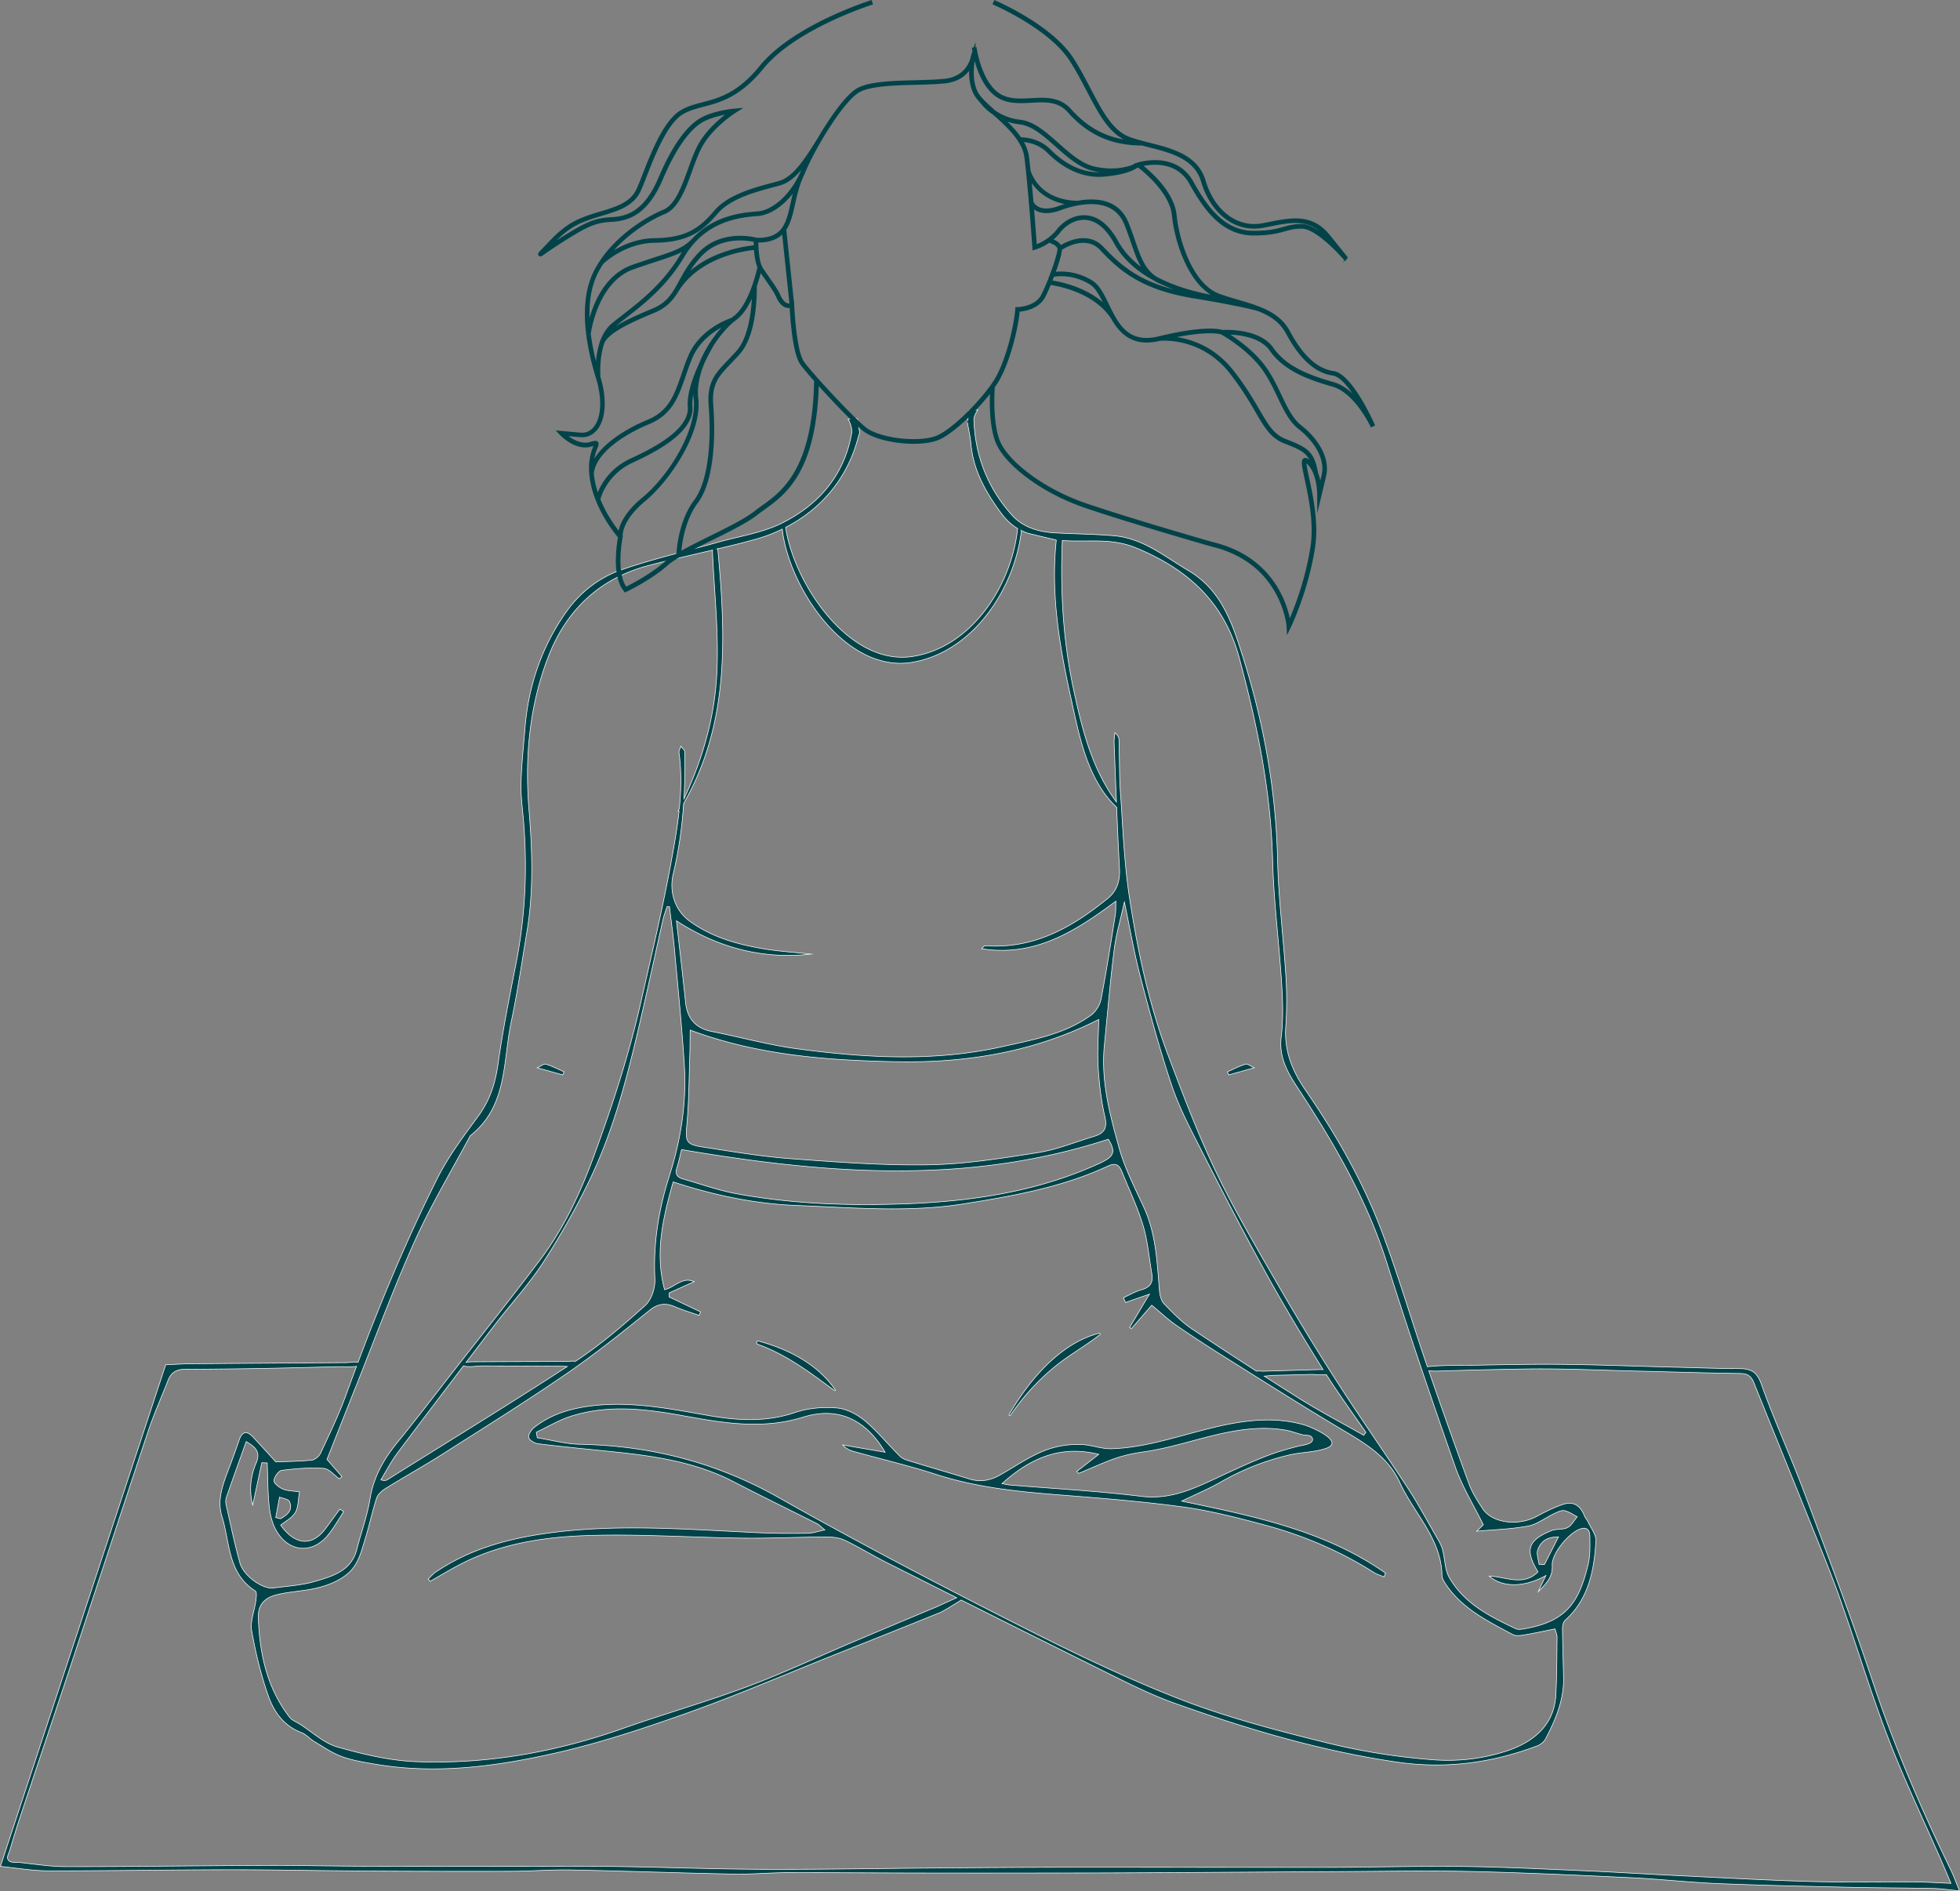 <?xml version="1.0" encoding="UTF-8"?>
<svg data-bbox="0.65 1.32 3271.54 3156.24" viewBox="0 0 3272.99 3158.14" xmlns="http://www.w3.org/2000/svg" data-type="ugc">
    <rect x="0" y="0" width="3272.99" height="3158.14" fill="#808080" stroke="none"/>
    <g>
        <path d="M1615.52 705.68c2.11 12.59 4.81 24.16 5.87 35.88 3.93 43.38 24.21 79.53 49.2 113.7 8.54 11.68 17.51 20.65 28.74 27.34-9.75 93.83-75.85 198.34-175.55 213.63-106.75 16.38-198.42-123.32-211.85-215.58 59.62-30.59 103.52-82.13 121.29-150.85a51.92 51.92 0 012.44-6.81q-1.44-7.9-2.64-15.85-.61-4-1.14-8.12l-15.61 1.11c4.19 6.82 7.1 16.72 5.73 24.32-12.63 70.4-55.73 119.26-117.46 149.65-32.38 15.93-70 21.34-105.26 31.29-53.55 15.08-107.93 27.7-160.47 45.71-38.11 13.07-70.25 37.89-93.92 71.68-40.65 58-62.55 122.83-68.24 193.24-2.5 30.84-5.82 61.67-6.62 92.56-.53 20.83 2.52 41.76 4.24 62.63 6.52 79.47 3 158.33-12.35 236.72-10.94 56-22.27 112-30.18 168.42-4.53 32.34-13.6 60.91-33.06 87.47-24.24 33.07-49.37 66.32-67.7 102.73-50.42 100.16-93.65 203.49-133.13 308.4-5.59-1.51-15.59.49-19.78.51l-37.26.24q-36.48.22-73 .49-73.75.51-147.51 1.11c-15 .12-30 1.17-43.59 1.73-92.7 281.3-184.24 559.06-276.06 837.7 27.64 2.69 53.95 7.38 80.26 7.42 100.16.14 200.32-1.76 300.49-1.84 77.35-.07 154.71 1.7 232.06 2.16q119.79.74 239.59.41c33.55-.1 67.12-2.87 100.65-2.22 90.58 1.76 181.13 5.12 271.72 6.92 29.73.6 59.52-2.37 89.29-2.43 76.75-.16 153.49.55 230.24.63q148.35.17 296.71-.18c132.55-.51 265.1-1.53 397.65-2.19 71.63-.36 143.3-1.87 214.9-.25 90 2 179.89 6.22 269.79 10.47 48.07 2.27 96 7.76 144.07 9.74 73.46 3 147 4.52 220.49 6.19 46.8 1.06 93.63 1 140.43 2 13 .27 26.07 2.35 43.2 4-5.72-13.84-9.42-24.32-14.24-34.26-49.66-102.12-94.37-206.11-130.37-314.1-35.45-106.36-75.17-211.32-114.47-316.36-22.85-61.09-50.31-120.5-72.07-182-7.73-21.85-19.07-25.45-38.26-25.44-34.18 0-68.35-1.48-102.53-2.27-78.6-1.8-157.22-5.43-235.8-4.88q-46.62.35-93.22 1.39c-28.88.63-58.84-.51-87.62 2.64-.78-2.27-1.59-4.53-2.37-6.81-25.23-73.59-47-148.45-74.62-221.12-31.54-83.09-75.77-160.17-126.19-233.3-22.41-32.5-36.13-66.06-33.35-106.25a626.21 626.21 0 00.43-81.62c-4.08-65.82-12.55-131.48-14.09-197.33-2.68-115.18-22.67-226.92-57.11-336.42-17.79-56.55-35.55-113.34-91.31-146.28-39.6-23.4-76-54.2-124.26-58.44-32.75-2.88-65.74-3-98.6-4.84-27.37-1.55-53.9-9.17-72.21-29.57-40.22-44.83-61.53-98.43-63.59-159-.18-5.51 3.19-11.83 6.51-16.68l-14.69 1q-1.11 8.41-2.24 16.81m158 200.19c44.24 3.22 81.34-5.14 124.05 12.64 84.67 35.24 146.18 89.26 171.57 183.83 29.78 110.9 52.67 221.68 55.57 336.84 1.75 69 10.8 137.76 15.12 206.72 1.86 29.6 2.77 59.75-.74 89.07-4.77 39.92 16.32 67.51 36 97.85 57.07 87.86 108.63 178.42 140.48 279.44 36 114.24 74.62 227.71 114.26 340.75 11.61 33.11 30.6 63.62 46.77 96.49l-11.08 10.72c28.62-2.61 57.75-3.38 86-8.64 14.92-2.77 28.29-13.61 42.58-20.32 5.65-2.65 12.31-6.32 17.78-5.36 7.54 1.32 14.38 6.58 21.51 10.16-5.3 6.23-9.47 14.73-16.21 18.11-7.86 3.94-18.64 1.75-27 5.14-39.32 16-44.54 32.17-22.29 68.87-24.52 24.35-53.27 8.14-81.53 6.93 22 19.32 58.68 19.4 94.65-.89-5.3 11.23-9 19.06-12.69 26.89 12.08-12.37 24.55-23.59 23.31-43.63-1.22-19.68 27.51-54.31 46.73-61 12-4.17 16 2.8 16.13 11.75.23 15.76.83 32.11-2.81 47.23-15 62.21-35.19 95.34-106 107.58-4.87.84-10.8 1.91-14.88 0-43.15-20.39-86.14-42-110.95-85.27-7.79-13.57-7.17-31.8-11.55-47.58-2.09-7.55-6.53-14.55-10.51-21.45-15.51-26.9-30.18-54.36-47.13-80.33-38.83-59.46-79.67-117.63-118.08-177.36q-50.37-78.33-97-159c-36.4-63.06-73.7-125.9-105.16-191.44-30.58-63.71-55.67-130.19-80.62-196.42-31.86-84.58-50.38-173-64.09-262-8.84-57.39-10.94-115.87-15-173.94-2.06-29.72-1.62-59.6-2.53-89.4-.12-4-1.57-7.85-6.87-11.94-.46 5.66-1.5 11.34-1.28 17 1.28 32.39 2.5 65.42 3.83 98.59-41.07-56.28-56.66-119.27-71.32-187-17.86-82.83-22.4-164.69-19.02-249.5zm828.51 1664l-23.41 46-9-.38c-.92-8.11-4.6-17.2-2.17-24.15 4.78-13.53 15.4-22.19 34.59-21.38zm-1176.31-142.67c45.74 12.7 92 23.63 137.18 38.22 64.52 20.85 130.86 28.19 197.88 33.53 71.22 5.67 142.58 11.09 213.34 20.65 46.31 6.26 92.09 18.09 137.34 30.27 64.52 17.36 125.71 43.31 182.37 79.27 5.15 3.26 11.28 5 17 7.39l2.49-6.31c-100.47-70.63-218.39-94.8-340.39-120.25 25.2-12.23 46.12-20.91 65.61-32.11a424.4 424.4 0 01114.07-45c19.6-4.62 42.28-4.35 61.11-10.91 33.2-11.59-25.33-35.89-34.81-38.77-28.5-8.65-58.87-10.18-88.4-7.46-41.78 3.84-82.31 15.76-122.84 26.6-36.71 9.83-74.31 19.18-112.49 20.16-16.29.42-32-6.2-48.56-6.95a154.22 154.22 0 00-50.16 5.75c-30.78 9-58.48 29-87 45.14-16.48 9.34-32.88 12.13-51.05 6.54-32.11-9.87-64.39-19.18-96.51-29-6.6-2-14.25-3.89-18.9-8.43-20.1-19.63-37.85-41.92-59.31-59.82-12.9-10.75-30.65-20-46.93-21.34-22.9-1.9-47.79.23-69.45 7.61-48.34 16.47-96.79 13.42-144.79 5-63.23-11.12-126.08-23.68-190.61-16.6-36.16 4-71.06 13.36-100.29 36.63-4.81 3.83-10.23 12-9.15 16.68s9.81 9.76 15.7 10.49c40.19 4.93 80.51 8.84 120.8 12.93 70.86 7.19 141 16.91 205.5 50.38 46.14 23.92 92.92 46.63 139.32 70.07 3.65 1.85 6.56 5.17 13.23 10.56-11.87 2.39-20.17 5.39-28.5 5.5-26.61.35-53.27.37-79.85-.81-117.11-5.17-234.09-15.47-351.31.26-68.19 9.15-133 26.53-190.5 65.61-4.54 3.09-8.14 7.55-12.18 11.37l3.08 3.87c16.71-9.44 33.15-19.38 50.17-28.23 66.92-34.79 140.24-45.91 213.65-48.29 86-2.78 172.2 3.34 258.33 4.38 46.71.56 93.45-1.77 140.17-2 10.17 0 21.34 1.35 30.34 5.66 24 11.49 46.74 25.53 70.52 37.49q58.14 29.22 116.3 58.37c-10.79 4.71-28.84 13.18-33.08 15q-70.95 29.66-141.8 59.6c-58.34 24.73-115.79 51.83-175.11 73.92-68.24 25.42-138.46 45.45-207.16 69.69-111.83 39.47-226.89 60.12-345.18 55.57-44.35-1.71-89.08-12.35-132-24.58-22.72-6.47-42-25.09-62.8-38.25-5.73-3.63-12.94-6.16-16.85-11.22-37.66-48.74-50.12-105.86-52.23-165.71-.79-22.49 10-34.24 32.63-39.46 15.31-3.53 31.09-5 46.68-7.3 24.81-3.6 52.23-11.71 71.39-28.73 16.82-14.95 22-38.41 28.35-59 6.67-21.75 11.33-44.06 18.37-65.74 2.07-6.39 8.82-12.39 14.91-16.16 31.79-19.7 64.53-37.9 96.08-58 69-43.89 138.43-87.19 205.83-133.43 47.93-32.88 93.43-69.41 138.74-105.91 14.64-11.8 27.18-13 43.22-6 12.9 5.59 26.5 9.55 39.79 14.23l2.52-5.83-52.65-25 .33-6.85 41.65-18.68c-19.83-8.72-32.35 9.33-49.45 13.46-16.64-61.36-2.77-119.62 14.28-180 69.07 22.58 137 36.76 207.19 39.41 93.07 3.51 186.13 12 279-2.89 82-13.13 163.83-27.53 239.9-63 13.14-6.14 18.82-1.69 23.25 9.28 12.12 30 26.15 59.36 35.42 90.19 7.78 25.87 9.89 53.43 14.57 80.23 2.45 14-2.11 22.66-16.82 26.7-10.6 2.9-20.37 8.82-30.5 13.4l3.37 8 40-13.92-33.24 55.77 3.2 1.72 33.84-39c14.08 11.63 26.95 23.9 41.42 33.87 28.14 19.4 56.9 37.93 85.88 56.06 64.41 40.32 128.55 81.15 193.93 119.86 37.57 22.24 74.1 44.78 92.92 86.12 23.52 51.66 69.25 93.23 70.52 155.12.11 5.25 3.61 10.91 6.76 15.54 27.49 40.56 70.1 61.26 111.41 83.39 5 2.67 12.6 1.75 18.71.73 17.14-2.85 34.12-6.61 51.88-10.16 1.38 5.35 3.46 9.57 3.41 13.78-.38 32.3-.31 64.64-2.06 96.88-2.77 51.23-39.16 78.76-80.58 92.72a316.37 316.37 0 01-119.81 15.48 1078.53 1078.53 0 01-183.65-29c-83.53-20.65-167.52-42.65-247.42-74-95.46-37.45-188.09-82.84-279.63-129.37-130-66.07-259.3-133.76-386.2-205.55-103.95-58.8-214-86.9-332.26-89.23-23.83-.47-47.53-7.08-71.29-10.85-.55-3.09-1.09-6.19-1.64-9.28 19-8.94 37.24-20 57-26.42 62.94-20.32 126.61-12.38 189.88-.81 66.24 12.11 131.44 23 198.94 2 58.36-18.2 104.73 4.36 136.69 58.66l-70.79-12.19c5.82 6.65 12.21 9.2 18.82 11.04zm375 36.48c18.87-7.59 37.26-16.34 56.37-23.32 18.07-6.6 33.32-9.9 52.29-12.6 41.46-5.88 81.33-19.24 122-28.77 38-8.89 78.07-14.46 116.79-7.17 9.45 1.78 18.26 5.48 27.54 7.6 4.67 1.06 12.48-.42 15 4.68 5.28 10.82-17.14 12.55-23.29 14.16-16.31 4.29-32.59 8.8-48.4 14.7-33.67 12.55-66.08 28.56-98.8 43.59-36.35 16.7-71.92 30.69-114.43 25.47-72.83-8.94-146.28-12.86-219.47-18.93-3.09-.26-6.13-1-13.54-2.28 48.06-43.4 98.71-64.58 161.64-48.92l-36.85 28.67zm32.7-677.95c1.75 27.7 5 55.63 11.28 82.61 4.32 18.64-1.25 27.42-17.68 32.36-31.33 9.44-62.15 22.24-94.18 27.29-60.59 9.55-121.8 19.34-182.9 20.36-77.06 1.27-154.37-4.64-231.36-10.34-48.42-3.59-96.53-11.91-144.62-19.22-29.3-4.46-29.91-9.21-27.29-38.33 3.47-38.4 3.49-77.12 4.83-115.71.44-12.55.39-25.13.62-41.35 112.15 41.85 227.41 50.49 342.9 52.84 116.85 2.38 230.78-15.58 339.31-70.53-.44 28.58-2.49 54.42-.87 80.02zm367.62 504.62l-30.78.88-41.94 1.22-20.19.58c-2.55.07-7.37-1-10.17.06q-54.24-34.89-107.9-70.66c-17.18-11.51-32-26.88-46.49-41.86-4.93-5.11-7.14-14.32-7.78-21.9-4-47.31-5.58-94.81-26.08-139.21-15.1-32.74-31.9-65.36-41.46-99.84-15.33-55.3-30.28-111.41-24.53-170 5.25-53.58 9.75-107.25 16.43-160.65 3.19-25.47 10.69-50.41 17.06-79.38 9.3 44.09 16.22 84.72 26.61 124.43 15.87 60.66 32.26 121.32 52.09 180.75 11.91 35.7 29.56 69.7 46.74 103.37 36.24 71 72.8 141.89 111.28 211.69 30 54.47 62.25 107.8 95.12 160.62-3.54-.25-6.87-.13-8.01-.1zm13.33 8.32c20.93 32.88 44.06 64.39 66.14 96.56l-3.65 4.79c-35-19.87-70.8-38.53-104.92-59.86-20.46-12.79-40.75-25.85-61.08-38.86 5.24-.38 10.69-1.19 15-1.3l30.92-.77 32.27-.82c3.57-.09 18.13 1.33 25.28.26zm-363.91-393c12.91 21.72 9.63 29-15.16 40.4-101.47 46.56-210.12 62.94-319.5 67.26-95.91 3.78-192.73.76-287.85-17-29.76-5.54-58.58-16.07-87.83-24.32-9.58-2.7-13.53-8-10.23-18.41 3.42-10.74 5.64-21.85 7.84-30.63 240.81 40.9 477.31 59.5 712.69-17.33zm-733.12 61.33c-17.85 55.88-27.19 113-24.13 172.22.75 14.67-5.75 34.67-16.23 44.07-37 33.21-75.11 66.13-116.63 93.29-5.14-.95-12.15.29-16.43.28h-26q-24.48 0-49 .1-27.21.09-54.41.24l-28 .17a64 64 0 00-8.55.95q23.82-31.23 47.67-62.45c26.58-34.69 56.61-67 80.38-103.5a1267.82 1267.82 0 0077.33-136.86c37.51-77 60-159.55 79.65-242.65 15.32-64.7 29.19-129.74 43.89-194.59 1.63-7.2 4.46-14.12 6.74-21.17l3.92.26c2.75 23 6 46 8.15 69.1 5.93 65 12.55 130 16.65 195.14 3.98 63.21-5.72 124.91-25.04 185.37zm-312.71 317.21l30.88.1q34.69.12 69.4.31l35.47.18c1.86 0 4.11.24 6.48.42-99.2 64.46-200.18 126.2-300.46 189-2.07 1.29-4.5 2-10.84.26 9.25-15.12 17.36-31.11 28-45.22q54.7-72.84 110-145.2l.16.07c8.09 2.82 22.25.05 30.91.08zM1198.88 916.4c22.25-5.27 39-9.24 61-15.39 17.46-4.88 30.88-9.78 46.41-17.54 10.28 95.44 105.53 242.3 218.23 222.3 101.61-18 170-123.43 181.19-219.87a84.86 84.86 0 008.61 3.86c4 1.41 49.62 12.1 49.62 12-9.62 88.33 5 176 24 262.12 14.06 63.74 27.13 137.41 76.72 184.27 1.38 33.9 2.89 67.91 4.74 101.5 1.15 20.82-3.72 37.79-19.67 50.75-56.74 46.09-117.88 81.71-194.45 79.36-3.78-.12-7.57-.22-11.34 0-.89.06-1.69 1.55-4.74 4.58 89.21 13.9 156.09-28.93 224.25-79.47-.4 9.57 0 16.67-1.1 23.53-7.56 46.9-14.74 93.89-23.79 140.51-1.89 9.79-9.08 20.91-17.19 26.73-43.89 31.51-95.89 40.57-147.36 52.1-114.08 25.56-228.35 18.87-342.46 3.69-48.11-6.41-95.29-19.59-143-29-27.45-5.43-41-21.76-43.8-49.08-4.53-44.11-9.81-88.15-15.16-135.66 69.95 45.35 144.07 64.59 224.87 55.58-26.43-2.87-53.07-4.49-79.24-8.87-43.93-7.36-86.62-19.35-123.35-46-25.16-18.26-34.76-49.57-27.58-79.38 9.33-38.76 14.67-77.93 17.32-117.35 76.39-133.19 70.64-276.15 57-425.24-.08-.66.26-.26.27-.03zM692.35 2072.93c27.19-60.47 61.65-117.67 92.88-176.32 62.71-49.26 54.44-124.32 68.57-190.9 10.5-49.5 17.78-99.7 26.1-149.65 11.22-67.37 9.11-135.08 3.54-202.72-7.28-88.39.42-175.18 32.69-258 30.06-77.09 85.5-129.54 166.75-150.94 35.54-9.36 71.44-17.38 107.22-25.82a2 2 0 00-.46 1.23c3 68.52 11 138.07 7.27 206.65-4 73.26-23.9 141.78-54.74 207.49 1.52-26.14 1.88-52.39 1.36-78.71 0-2.32-3.21-4.58-6.61-9.13-1.6 5.09-3.43 7.84-3.1 10.29 4.3 31.51 3.67 62.71.61 93.69-.5 1-.94 2-1.45 3a.91.91 0 001 1.3c-3.37 31.7-9.22 63.18-15 94.53-13.83 74.53-31.59 148.35-48.27 222.35-20.37 90.5-49.05 178.29-81.27 265.29-22.51 60.79-50.08 117.74-88.87 169.07-46.27 61.22-94.17 121.2-141.43 181.66-31.62 40.46-62.75 81.32-95.25 121.06-22.94 28-39.91 57.75-45.92 94.37-4.7 28.63-14.89 56.34-22.12 84.59-9.31 36.32-40.65 44.84-70 53.49-22.24 6.55-46.07 7.86-69.26 11-17.79 2.41-49.82-20.11-55.87-41.64-8.91-31.68-15.56-64-22.87-96.11-1-4.21-1.32-9.24.05-13.2 10.67-30.92 21.84-61.67 33.23-93.54 16.35 9.56 24.37 17.66 16.45 36.16-9.36 21.87-11.85 45.73-5.58 69.78q7.61-35.32 15.2-70.66l9 .37c1 24.8.78 49.75 3.56 74.36 1.58 14 5.55 29 12.88 40.84 21.39 34.51 59.67 36.45 85.16 5.16 9.82-12.07 17.45-25.92 26.09-39l-6.36-4.22c-8.34 11.31-16.51 22.75-25 33.91-21.35 27.88-49.36 27.13-73.82-7.2 7.62-6.27 18.89-11.92 24.35-21 5.31-8.88 4.67-21.32 7.06-34.54-10.77-1.62-19.88-1.44-27.59-4.64-6.24-2.58-15.19-9.41-15-14 .25-6.17 7.6-16.55 12.92-17.24 23.14-3 46.78-4.91 70-3.36 9.1.61 17.53 11.37 26.26 17.51l4.17-3.93-24.88-28.57c15.77-39.76 32.14-81.32 48.73-122.8 32.17-80.61 62.05-162.24 97.62-241.31zm-231.91 461.25q3.16-17.11 6.34-34.21c5.74 2.39 14.86 3.35 16.62 7.45 6.33 14.76-4 22.4-14.87 28.74zm2734.42 608.38c-57-.35-114 .95-170.89-.66-73.4-2.08-146.76-6.2-220.12-9.73-54.43-2.61-108.81-6.09-163.24-8.42-67.11-2.87-134.23-6.22-201.37-7-72.24-.87-144.52 1.4-216.78 1.51-149.06.21-298.11-.25-447.17-.14-72.27.06-144.55.71-216.82 1.26-95.16.73-190.31 2.59-285.46 2.17-83.63-.38-167.25-3.61-250.88-4.83-51.87-.76-103.76-.12-155.64-.13-85.57 0-171.13.11-256.7-.17-55.17-.18-110.35-1.57-165.52-1.37-111.61.41-223.22 2.1-334.83 2-16.48 0-32.89-1.76-49.24-3.69-8.8-1-17.59-2.14-26.4-3.12-5.17-.58-15.24.83-19.05-3-4.38-4.46-1.17-9.66.52-14.4 2.29-6.4 4-13.07 6-19.57 4-13 8.05-26.08 12.36-39 28.41-85.47 57.26-170.79 85.58-256.28 42.88-129.46 85.17-259.12 128.39-388.47 9.63-28.8 22.22-56.6 33.23-84.94 5-13 14.33-18 28-18q67.49-.27 135-1.52c40.37-.73 80.73-1.9 121.1-2.8 9.87-.22 20.66.78 30.46-.57q-9.23 24.63-18.21 49.35c-11.82 32.61-27.11 64-41.75 95.51-2.43 5.23-9.4 11.16-14.79 11.7-21.21 2.15-42.63 2.29-60 3-13.74-15-25.8-28.48-38.21-41.62-10.5-11.12-18.1-9.31-23.12 5.42-6.14 18-12.77 35.87-19.52 53.67-9 23.82-17.06 48.16-9.15 73.56 13.56 43.58 9.42 95.27 55.86 124.53 2.69 1.69 1.44 11 .68 16.57-2.24 16.7-9.69 34.12-6.89 49.79 6.63 37.22 15.57 74.46 28.25 110 9.29 26.08 26 49.16 54.72 60 8 3 14.17 10.62 21.77 15.12 15.08 8.92 29.82 19.25 46.1 25.11 18.31 6.6 38 9.72 57.37 12.93 100.06 16.65 199.08 3.57 296.18-18.25 75.79-17 150.2-41.72 223.54-67.75 80.53-28.57 159.13-62.56 238.56-94.22 61.13-24.37 122.29-48.68 183.29-73.37 4.7-1.9 26.43-15.18 35-20.85q115.69 58 231.64 115.56c40.88 20.22 81.73 41.38 124.53 56.68 120.63 43.14 243 79.54 370.56 98.28 82 12.05 159.18 1.67 235.3-27 5.43-2 11.28-6.76 13.92-11.81 16.81-32.24 30.92-65.47 30-102.94-.66-27.16-1.58-54.3-1.84-81.46 0-4.51 1.32-10.59 4.38-13.36 39.46-35.68 48.55-83.4 51.49-132.77.61-10.13-8.18-20.9-12.92-31.24-1.74-3.79-4.88-7-6.41-10.84-6.81-17.06-18.38-24.48-35.51-18.82-15.49 5.11-30.29 12.73-44.78 20.4-30.77 16.28-73.68 10.8-89.43-13.05-8.7-13.17-17.51-26.84-22.89-41.51q-34.53-94.18-67.17-189c9.52 1.15 23.88.27 25.75.22q24-.7 47.92-1.35 47.14-1.24 94.3-1.88c59.56-.71 119.16 2.17 178.74 3.57 57.68 1.35 115.34 3.27 173 4 12.08.16 18.54 4 22.94 15 29.5 73.56 59.57 146.89 89.07 220.46 18.89 47.09 38.33 94 55.35 141.79 27.47 77.07 50.87 155.65 80.25 231.95 27.09 70.37 59.81 138.57 90 207.74 4.24 9.72 8.28 19.54 14.6 34.49-24.15-1.06-43.57-2.29-63-2.44z" stroke="#ffffff" fill="#014349" stroke-miterlimit="10"/>
        <path d="M2149.97 1056.71l4.69-9.63c.29-.58 28.86-59.73 40.22-132.11 6.48-41.35-3.24-86.48-9.67-116.35-2.42-11.22-4.91-22.79-4.57-26.77a11.58 11.58 0 011.09.78c18.64 14.65 18.89 51.62 18.89 52v24.22l12.75-53.53c7.76-32.59-16.09-64.9-41-84.27-14.29-11.11-23.44-30.3-33.12-50.62-7.49-15.72-15.24-32-26.25-47.27-19.09-26.5-47.76-46.52-62.1-55.54 17.65.42 54.12 4.21 70.28 27.44 23.89 34.35 66.37 48.79 104.31 59.63 34.51 9.89 59.65 58.18 64.33 67.76l2.54-1.24 2.63-1.18v-.09h0c-6.51-14.52-39.65-85.24-68.25-89.32-27.41-3.92-51.46-25.84-73.52-67-9.61-18-24.89-30.36-49.52-40.18-11.33-4.54-23.33-8.08-36-11.82q-5-1.47-10.1-3c-5.89-1.78-13.67-4.18-21.5-7-44.92-16.18-68.21-89.85-72.33-132.49-3.66-37.79-42.63-71.75-56.41-82.66 15.15-3.38 58-8.84 79.61 30.09 24.75 44.49 54.81 85.67 106.68 85.67 26.87 0 40-3.65 51.52-6.88 8.75-2.44 16.3-4.54 28.4-4.54 23.12 0 59.8 39.29 70.48 51.33h0c.4.43.67.77.92 1.09a6.3 6.3 0 00.79 1l4.06-4-2.12 1.91 1.7-2.47c-.26-.32-.61-.77-1-1.2l-2.14-2.67c-3.75-4.64-11.23-13.94-26.24-32.5-29-35.91-62.94-29.15-102.25-21.33l-9 1.77c-42.52 8.2-81.34-20.8-96.63-72.23-12.41-41.76-55-52.61-92.63-62.19-11.94-3-23.21-5.91-33.29-9.61-28.82-10.56-45.83-43.05-65.54-80.67-8.75-16.7-17.79-34-28.66-50.92-35.75-55.76-127.28-95.06-131.16-96.71l-2.23 5.26c.94.4 93.79 40.24 128.59 94.53 10.73 16.75 19.72 33.9 28.41 50.49 20.17 38.51 37.6 71.78 68.26 83.24-38-4.72-68.88-21.56-95.94-52-18.35-20.63-42.6-19.29-66-18-16.82.93-34.2 1.9-49-5.5-34.37-17.19-43.08-79-43.16-79.65l-1.91.26.05-3.49-1.19 3.64-2.61.35c.06.41.31 2.22.83 5.06l-2.59 7.92-.2.83h0c-.12.54-.3 1.31-.46 2.27-1.9 7.59-10.56 32.14-43.6 35.89-13.28 1.5-30.15 1.94-48 2.41-39.46 1-80.27 2.1-99.71 14.15-18.4 11.44-44.14 48.14-64.38 82.76h-.06l-1 1.64c-19.17 30.63-39 62.32-63.21 69.49-3.9 1.15-8.49 2.38-13.56 3.73-28.69 7.65-72.06 19.21-94.62 45.68-25.71 30.18-48.25 45.63-100.09 46.36-32.08.46-57.84 13.27-73.65 23.8 29-34.41 67.89-57 90.19-66.14s34-41.11 45.2-72c5.28-14.54 10.27-28.28 16.17-39.18 18-33.17 55.72-57.22 56.1-57.46l10-6.33-11.83 1.07c-1.31.12-32.22 3-53.89 14.6-24.34 13-49 47.51-71.21 99.88-24 56.35-52.75 65.39-80.3 66.77-29 1.45-45.2 10.16-84.16 34.69-5.31 3.34-10 6.41-14.13 9.15 23.78-24.73 39.16-34.38 69.32-44 4.29-1.37 8.58-2.65 12.82-3.92 27.21-8.15 52.91-15.85 64.54-40.4 3-6.23 6.48-15.24 10.57-25.67 13.55-34.62 34-87 59.72-103 10.75-6.71 22.89-9.9 35.74-13.27 27.15-7.12 60.93-16 99.12-63 54.47-67 181.46-107.15 182.74-107.54l-1.69-5.46c-1.3.41-129.91 41-185.48 109.4-37 45.56-68.42 53.8-96.13 61.07-13.29 3.48-25.84 6.78-37.32 14-27.28 17-48.19 70.43-62 105.76-4 10.33-7.53 19.25-10.41 25.31-10.54 22.26-35.06 29.6-61 37.37-4.27 1.28-8.58 2.58-12.9 4-32.21 10.24-48.11 20.54-74 47.85-3.59 3.8-6.55 6.87-8.86 9.27-7.94 8.26-8.25 8.58-6.39 10.76s2.77 1.51 9.9-3.48c5.74-4 15.35-10.76 28.93-19.3 38.78-24.42 53.65-32.43 81.4-33.82 28-1.4 60-10.84 85.26-70.24 27.46-64.62 52.49-88.46 68.65-97.07 12.68-6.77 29.19-10.48 40.11-12.34-12.86 9.62-35.2 28.62-48.25 52.7-6.11 11.28-11.16 25.21-16.51 40-10.79 29.72-21.94 60.45-42 68.65-29.13 11.92-86 46.36-114.18 99.79-22.18 42-21.29 102.77 2.65 180.57 10.59 34.43 9 65.89-4.16 82.11-5.88 7.26-13.77 10.64-22.83 9.83l-38.91-3.54 5.18 5.49c1 1.1 25.75 26.88 51.4 19.33 1.09-.32 3.71-1.09 5.56-1.48-.28.79-.64 1.73-1 2.6-3.27 8.43-10.07 26-5.34 55.11 8 49 40.69 88.86 46.84 96-1.83 9.75-11 64.9 9.44 89.48l1.42 1.7 2-1c1.69-.81 41.61-20 68.21-43.72 13.35-11.91 44.36-27.31 74.34-42.19a5615.2 5615.2 0 0019-9.46c20.69-10.39 43.64-22.44 56.9-33 3.5-2.78 7.4-5.58 11.57-8.56 34.49-24.69 86.33-61.79 90.34-208.06 24.68 27.39 58.49 62.48 74.36 75.79 16.41 13.8 52.88 22.1 85 22.1 17 0 32.81-2.34 43.69-7.43 24.25-11.38 62.11-48.29 84.89-77.87-.78 18-1.06 57.29 9.21 83.41 9 22.94 37 50.63 74.73 74.06a360.91 360.91 0 0046.62 24.28c9.1 3.92 18.16 7.42 26.92 10.41 74.39 25.42 210 64.33 211.49 64.76 117.75 27.71 126.18 133.36 126.26 134.42zm-41.53-440.22c10.71 14.88 18.35 30.9 25.74 46.39 10 20.94 19.41 40.72 34.77 52.67 23.5 18.28 46.07 48.48 38.94 78.44l-3.17 13.29a95.06 95.06 0 00-4.67-17.49c-6.37-34.45-15.75-41.31-52.59-55.4-20.73-7.93-29.89-23.62-45.06-49.61-10.15-17.37-22.77-39-43.06-65-32.8-42.17-74.52-53.76-100.11-56.67 58.89-12.12 78.73-6.15 80.4-5.58 3.03 1.68 44.56 25.34 68.81 58.96zm39.76-60.26c23 42.89 48.42 65.79 77.76 70 11.7 1.67 25.81 18 38.92 38.83-10.52-11.5-23.31-21.71-37.73-25.85-37-10.57-78.38-24.59-101.2-57.4-22.53-32.38-78-30.18-84.73-29.8-4.47-1.45-30.57-7.78-105.74 10.58-42 10.25-60.82-9.7-74.89-35h0l-.1-.14c-3.39-6.1-6.5-12.5-9.59-18.86-8-16.46-15.56-32-27.43-39.33-26.43-16.29-51.45-15.47-61.85-14.16 5.82-16.06 10.52-31.54 10.82-38.54 6.8-4.44 41.52-25.07 65.46.45 31.89 34 67.73 65.71 154.84 80.09 87.56 14.41 108.7 21.57 108.9 21.64h0c23.26 9.23 37.6 20.82 46.51 37.49zm-388.84-95c6.31-1.11 33.1-4.4 61.13 12.88 10 6.16 17 19.95 24.26 34.84-31.3-29.32-75.46-37.72-88.53-39.63 1.01-2.64 2.06-5.35 3.09-8.07zm-34.67-124.67q-1.65-19.32-3.11-34.75c8.59 14 26.24 33 60.34 38.64-5 1.45-9.49 3-13.24 4.34-32.55 11.93-42.19-3.9-43.88-7.46v-.67zm45.95 13.59c25.6-9.38 87.31-25.81 107.65 24.08 4.27 10.49 7.67 20.37 11 29.93 6.12 17.78 11.43 33.17 19.92 45.51-18.74-13.26-33.12-28.83-42.88-46.49-14.77-26.75-32.51-41.09-52.71-42.65-21-1.6-39.06 11.5-48.13 23.21a75.82 75.82 0 01-15.79 15.07 86.28 86.28 0 01-19.33 10.41c-.66-9.15-2.49-34.11-4.75-61.75 6.87 6.09 20.34 11.73 45.02 2.69zm-.66 37.08c8.19-10.59 24.39-22.45 43.17-21 18.17 1.4 34.37 14.76 48.16 39.72 13.63 24.7 35.84 45.42 66 61.58l.26.18a72.12 72.12 0 0013.28 6.6 301.54 301.54 0 0039.08 14.62c-75.46-15-108.38-44.46-137.85-75.87-25.16-26.82-60.14-9-70.88-2.47-2.73-5.29-9.14-8.65-13.84-10.49a78.89 78.89 0 0012.62-12.86zm188-27.61c4.07 42.06 26.55 113.49 69.88 134.67-30.39-5.3-66-14.72-97.33-31.46l-.12-.1c-19.27-12.49-26.56-33.65-35.79-60.43-3.31-9.63-6.75-19.59-11.08-30.22-15.88-39-53.9-41.25-84.2-35.75h0c-64.59-1.5-78.39-47.53-79.48-51.6-1-9.33-1.85-17.1-2.65-23.25-1.15-8.83-4.47-17.27-9.14-25.31 8.59.55 26.77 3.52 41.42 18.16 26.27 26.28 55.75 40 85.77 40 2.92 0 5.86-.13 8.78-.39 36.67-3.27 50.33-11.81 52.93-13.67 1.55-.67 2.77-1.26 3.67-1.72 8.65 6.54 53.64 42.5 57.37 81.08zm-253.54-129.28c-7.14-10.58-16.42-20.42-26-29.49a99.55 99.55 0 0024.19 5.78c21.05 2.33 40.31 19.41 60.7 37.49 19.52 17.31 39.7 35.21 62.68 40.47a136.06 136.06 0 0021.86 3.21c-1.42.15-2.86.3-4.35.43-31.72 2.82-62-9.93-90-37.94-18.84-18.88-42.6-20.01-49.08-19.95zm-34.11-65.86c16.15 8.06 34.3 7.06 51.86 6.09 23.13-1.27 44.95-2.49 61.46 16.08 33.54 37.73 72.75 55.32 123.41 55.31h.06c3.58 1 7.23 1.88 10.94 2.83 37.9 9.65 77.09 19.63 88.58 58.29 16.17 54.39 57.63 85 103.18 76.2l9-1.77c38.31-7.62 68.71-13.66 95.18 17.48-13.58-11-28.35-19.94-40.5-19.94-12.88 0-21.16 2.31-29.93 4.76-11.2 3.12-23.9 6.66-50 6.66-48.92 0-77.79-39.77-101.69-82.74-28.73-51.65-91.25-31.5-91.88-31.29l-5.31 1.77.68.48c-9.24 4-33.69 12.2-68.05 4.34-21.55-4.94-41.17-22.35-60.16-39.18-21.09-18.7-41-36.36-63.85-38.9a91.35 91.35 0 01-41.24-15.07l-.45-.4c-12-10.66-22.31-19.87-27.61-27.95-13-20-8.57-50.46-6.81-59.72h0c.06-.27.11-.52.17-.75 5.17 20.58 17.3 54.59 42.96 67.42zm-671.73 289c2.45-4.65 5.14-9.16 8-13.51 2.78-2.67 37.45-34.9 86.83-35.6 53.73-.76 78.12-17.58 104.35-48.37 21.4-25.12 63.74-36.4 91.75-43.87 5.13-1.36 9.76-2.6 13.71-3.77 14.28-4.23 26.83-15.8 38.48-30.54-1.07 2.37-2.06 4.63-2.93 6.73-.72 1.78-1.5 3.57-2.33 5.34h0l-.79 1.69h0c-17 35.76-45.71 60.9-71.47 62.55-31.88 2.09-75.43 9.55-109 46.56-15.44 14.89-30.33 19.75-62 30.1-10.58 3.45-22.57 7.37-37.1 12.46-46.51 16.31-65.32 66.14-72.39 94.24-1.92-33.51 3.05-61.62 14.89-84.04zm266.73-49.64c7.83.36 28-.29 41.62-14.14l12.42 117.68a8.33 8.33 0 01-5.33-.22c-4.41-1.63-8.72-6.73-11.81-14-3.51-8.18-11.69-19.86-19.61-31.15-3.23-4.61-6.41-9.15-9.19-13.33-7.35-11.04-8.08-36.21-8.1-44.87zm41.41-22.79c-13.44 19.39-41.23 17.16-43.71 16.91-4.25-1.15-58.41-14.68-95.88 24.65-15.82 16.62-24.54 32.63-32.24 46.76-2.57 4.71-5 9.19-7.56 13.43-.43.68-.86 1.36-1.28 2.06h0c-8.16 13.12-17.74 23.74-35.94 31.26-30.59 12.63-55.17 24.1-70.69 35.7a48.22 48.22 0 016-6.16c6-5 12.73-10.29 19.89-15.86 30.08-23.4 67.51-52.52 96.85-101.89a141.54 141.54 0 0117.39-23.6c1.56-1.52 3.12-3.13 4.7-4.85h0c31.61-31.13 71-37.7 100.28-39.63 21.14-1.35 43.95-17 61.51-41-1.91 7.08-3.43 14-4.87 20.43-3.66 16.53-6.83 30.83-14.45 41.76zm-47 29.56c-13.38 1.23-71.11 8.68-111.66 47a169 169 0 0123.2-31c32.32-33.91 78.1-25.89 88.33-23.56 0 1.67.01 4.32.13 7.51zm-258.08 163.72a147.26 147.26 0 00-5.8 35.18 398.76 398.76 0 01-10.39-51.85c.62-4.66 12.5-88 72.44-109 14.47-5.07 26.43-9 37-12.42 20.86-6.81 35-11.42 46.86-18.29-1.51 2.28-3 4.62-4.44 7.06-28.79 48.45-65.75 77.2-95.44 100.31-7.21 5.6-14 10.9-20.07 16-8 6.78-14.33 16.46-18.75 28.78a23.76 23.76 0 00-1.41 4.2zm-4.88 173.47c1.72-4.44 2.76-7.12.81-9.25-2.11-2.29-5.67-1.37-12.32.58-15.29 4.5-31-5.44-39.4-12.19l22.83 2.07c11 1 20.64-3.12 27.77-11.91 14.3-17.63 16.31-51 5.27-87.08-.22-2.86-2.12-29.69 5.4-54.08.37-1.23.8-2.52 1.23-3.75 7.94-17.46 45-34.72 84-50.78 20.46-8.47 30.92-20.82 39.71-35.33 36.3-58.29 112.41-68.31 128-69.77.63 9.43 2.15 21.25 5.77 30-1.7 7.77-14.68 63.81-40.21 82.53-1.28.94-2.61 2-4 3.09-6 1.94-53.18 18.53-71.89 63.77-4.27 10.3-7.7 20.27-11 29.92-11.84 34.35-21.2 61.49-57.15 76.36-36.55 15.11-75.95 40-90.76 69a87.58 87.58 0 015.94-23.21zm-6.16 43c3.34-34.58 50.25-65.82 93.12-83.55 38.33-15.85 48.54-45.47 60.36-79.77 3.3-9.57 6.71-19.45 10.9-29.6 12.29-29.7 38.35-46.62 54.65-54.7-14.54 15.25-30.55 37.63-40.67 62.83-10.31 22.23-21.21 51.45-19.46 72.84 3.07 37.63-53.12 68-95.65 87.56-36.09 16.6-50.5 44.82-55.65 58.8a153 153 0 01-6.47-25.26c-.52-3.25-.88-6.3-1.13-9.2zm10.87 43.09c1.5-5.85 12.51-42.85 54.77-62.29 44.09-20.28 102.32-52 99-93.22-.7-8.61.86-18.75 3.67-29.24a102.74 102.74 0 00.49 17.44c5.86 50.53-40.7 127.55-86.17 165.08-30.35 25-37.9 46.06-39.64 56.9-7.36-9.32-21.89-29.44-32.12-54.72zm108.74 105.22c-22.62 20.19-56.22 37.53-64.81 41.81-18.35-25.39-6.72-83.72-6.59-84.32l.28-1.41-.29-.34c-.12-4.55 1.2-28.4 38-58.79 40.26-33.23 94.84-113 88.2-170.14-2.29-19.75 2.35-40.86 10.64-60.58 6.87-14.48 13.17-25.48 14.71-28.13 11.91-18.91 26.12-34.63 38.58-43.77 11.89-8.72 21.09-24.38 27.85-40-1 24.13-5.54 69.87-26 92.94-5.36 6-10.52 11.43-15.08 16.18-20.78 21.68-34.51 36-31.3 75.38 4.46 54.64.36 124.82-24.54 157.9-25.14 33.37-28.78 79.81-29.26 89.12-8.38 4.9-15.41 9.66-20.39 14.1zm162.21-93.55c-4.25 3-8.23 5.89-11.8 8.73-12.86 10.19-35.48 22.07-55.92 32.34-6.22 3.14-12.58 6.29-18.92 9.43-17.78 8.83-35 17.39-49.18 25.39 1.2-14.09 6.39-53.74 27.84-82.22 33.39-44.35 27.24-142.56 25.67-161.8-3-36.81 9.32-49.66 29.74-71 4.58-4.78 9.79-10.21 15.22-16.35 28.77-32.48 27.81-103.76 27.6-112 3.4-9.79 5.79-18.59 7.22-24.42 2.49 3.69 5.22 7.6 8 11.57 7.75 11.06 15.76 22.49 19 30.12 2.17 5.12 7 14.15 15.09 17.12a14.12 14.12 0 007.68.63c.79 16 4.59 76.72 17.49 94.79 3.94 5.51 12 15.17 23.31 28-2.58 148.46-53.97 185.25-88.04 209.67zm294.24-118.13c-29.29 13.72-99.16 5.81-122.55-13.87-16.73-14-53.83-52.77-78.59-80.61-11.59-13-19.78-22.84-23.68-28.3-13.61-19.06-16.57-94.73-16.6-95.5l-.16-4.42-.28.14L1312 383.42c7.82-11.74 11.2-26.88 14.75-42.9 3.17-14.3 6.77-30.5 14-46.34a.61.61 0 01.05-.12h0l.77-1.65-2.5-1.26 2.54 1.19c.87-1.88 1.7-3.75 2.45-5.6 5.76-13.9 14.84-31.76 25.37-49.93l.22-.36 1-1.65h-.06c20.32-34.8 45.64-70.26 62.67-80.85 18.18-11.32 60.01-12.39 96.91-13.39 18-.47 35-.92 48.52-2.45 21.72-2.46 34-13.11 40.79-23.17-.65 13.85.76 31.9 9.76 45.7a73.91 73.91 0 008.36 10.2c1.21 1.71 8.25 11.22 21.59 20.1 22.08 19.67 48.83 44 52.38 71.27 2 15.32 4.53 40.74 7.5 75.55h0l.06 1.34.1.09c3.16 38.09 5.7 73.77 5.72 74.13l.25 3.49 3.37-.94a85.4 85.4 0 0023.35-11.63c4.71 1.44 14.32 5.47 14.89 11 .84 8.3-15.47 54.74-27.27 77.64-10.48 20.28-40 21-40.33 21h-2.58l-.22 2.57c-2.65 31.07-15.37 81.69-32 112.6a142.63 142.63 0 01-9.3 14.55c-21.3 30.05-62.8 71.77-88.4 83.78zm457.76 178.65c-1.37-.39-136.84-39.27-211.1-64.64-8.62-2.94-17.54-6.4-26.5-10.25a356.93 356.93 0 01-45.87-23.9c-36.73-22.8-63.81-49.45-72.43-71.29-12.15-30.9-8.79-83.21-8.32-89.72a145.47 145.47 0 009.15-14.41c16.57-30.76 29.31-80.54 32.46-112.35 8.05-.63 32.52-4.18 42.74-24 2.75-5.34 6-12.66 9.38-20.75 12 1.7 72.87 12.36 101.86 56h0c12 21.1 28.48 40.22 59.07 40.22a92.18 92.18 0 0021.67-2.8c3.11-.34 70.34-6.49 118.23 55.06 20.05 25.78 32.57 47.21 42.63 64.43 15.26 26.14 25.34 43.41 47.95 52.05 27.12 10.38 38 16.06 44.2 32.43a36.43 36.43 0 00-4.32-4c-1.16-.92-4.72-3.72-7.79-1.81-4.25 2.65-2.86 10.16 2.17 33.5 6.34 29.44 15.93 74 9.61 114.26-8.68 55.29-27.51 102.76-35.74 121.7-5.27-27.79-28.91-106.17-129.05-129.73z" stroke="#014349" stroke-width="2" fill="#014349" stroke-miterlimit="10"/>
        <path d="M1198.88 916.4l-.28.06c.23.1.28.04.28-.06z" stroke="#ffffff" fill="#014349" stroke-miterlimit="10"/>
        <path d="M1835.59 2226.34c-65.79 16.65-117.91 79.55-150.47 135.85a1.25 1.25 0 002.15 1.26 385.65 385.65 0 0171-78.68c24.85-20.93 53.2-36.24 78.63-56.22 1.07-.86-.14-2.51-1.31-2.21z" stroke="#ffffff" fill="#014349" stroke-miterlimit="10"/>
        <path d="M1266.87 2239.45c-3.54-1-4.86 4.21-1.5 5.42 48.6 17.49 87.21 47 128.22 77.31.73.54 1.74-.51 1.24-1.24-29.33-43.08-78.72-68.17-127.96-81.49z" stroke="#ffffff" fill="#014349" stroke-miterlimit="10"/>
        <path d="M2094.44 1783.12c-5.74-2.57-11-7.13-14.55-6.08-10.48 3.09-20.3 8.4-30.38 12.84.81 1.7 1.63 3.39 2.44 5.09z" stroke="#ffffff" fill="#014349" stroke-miterlimit="10"/>
        <path d="M897.09 1783.12c5.75-2.57 11-7.13 14.56-6.08 10.48 3.09 20.3 8.4 30.38 12.84-.81 1.7-1.63 3.39-2.44 5.09z" stroke="#ffffff" fill="#014349" stroke-miterlimit="10"/>
    </g>
</svg>
